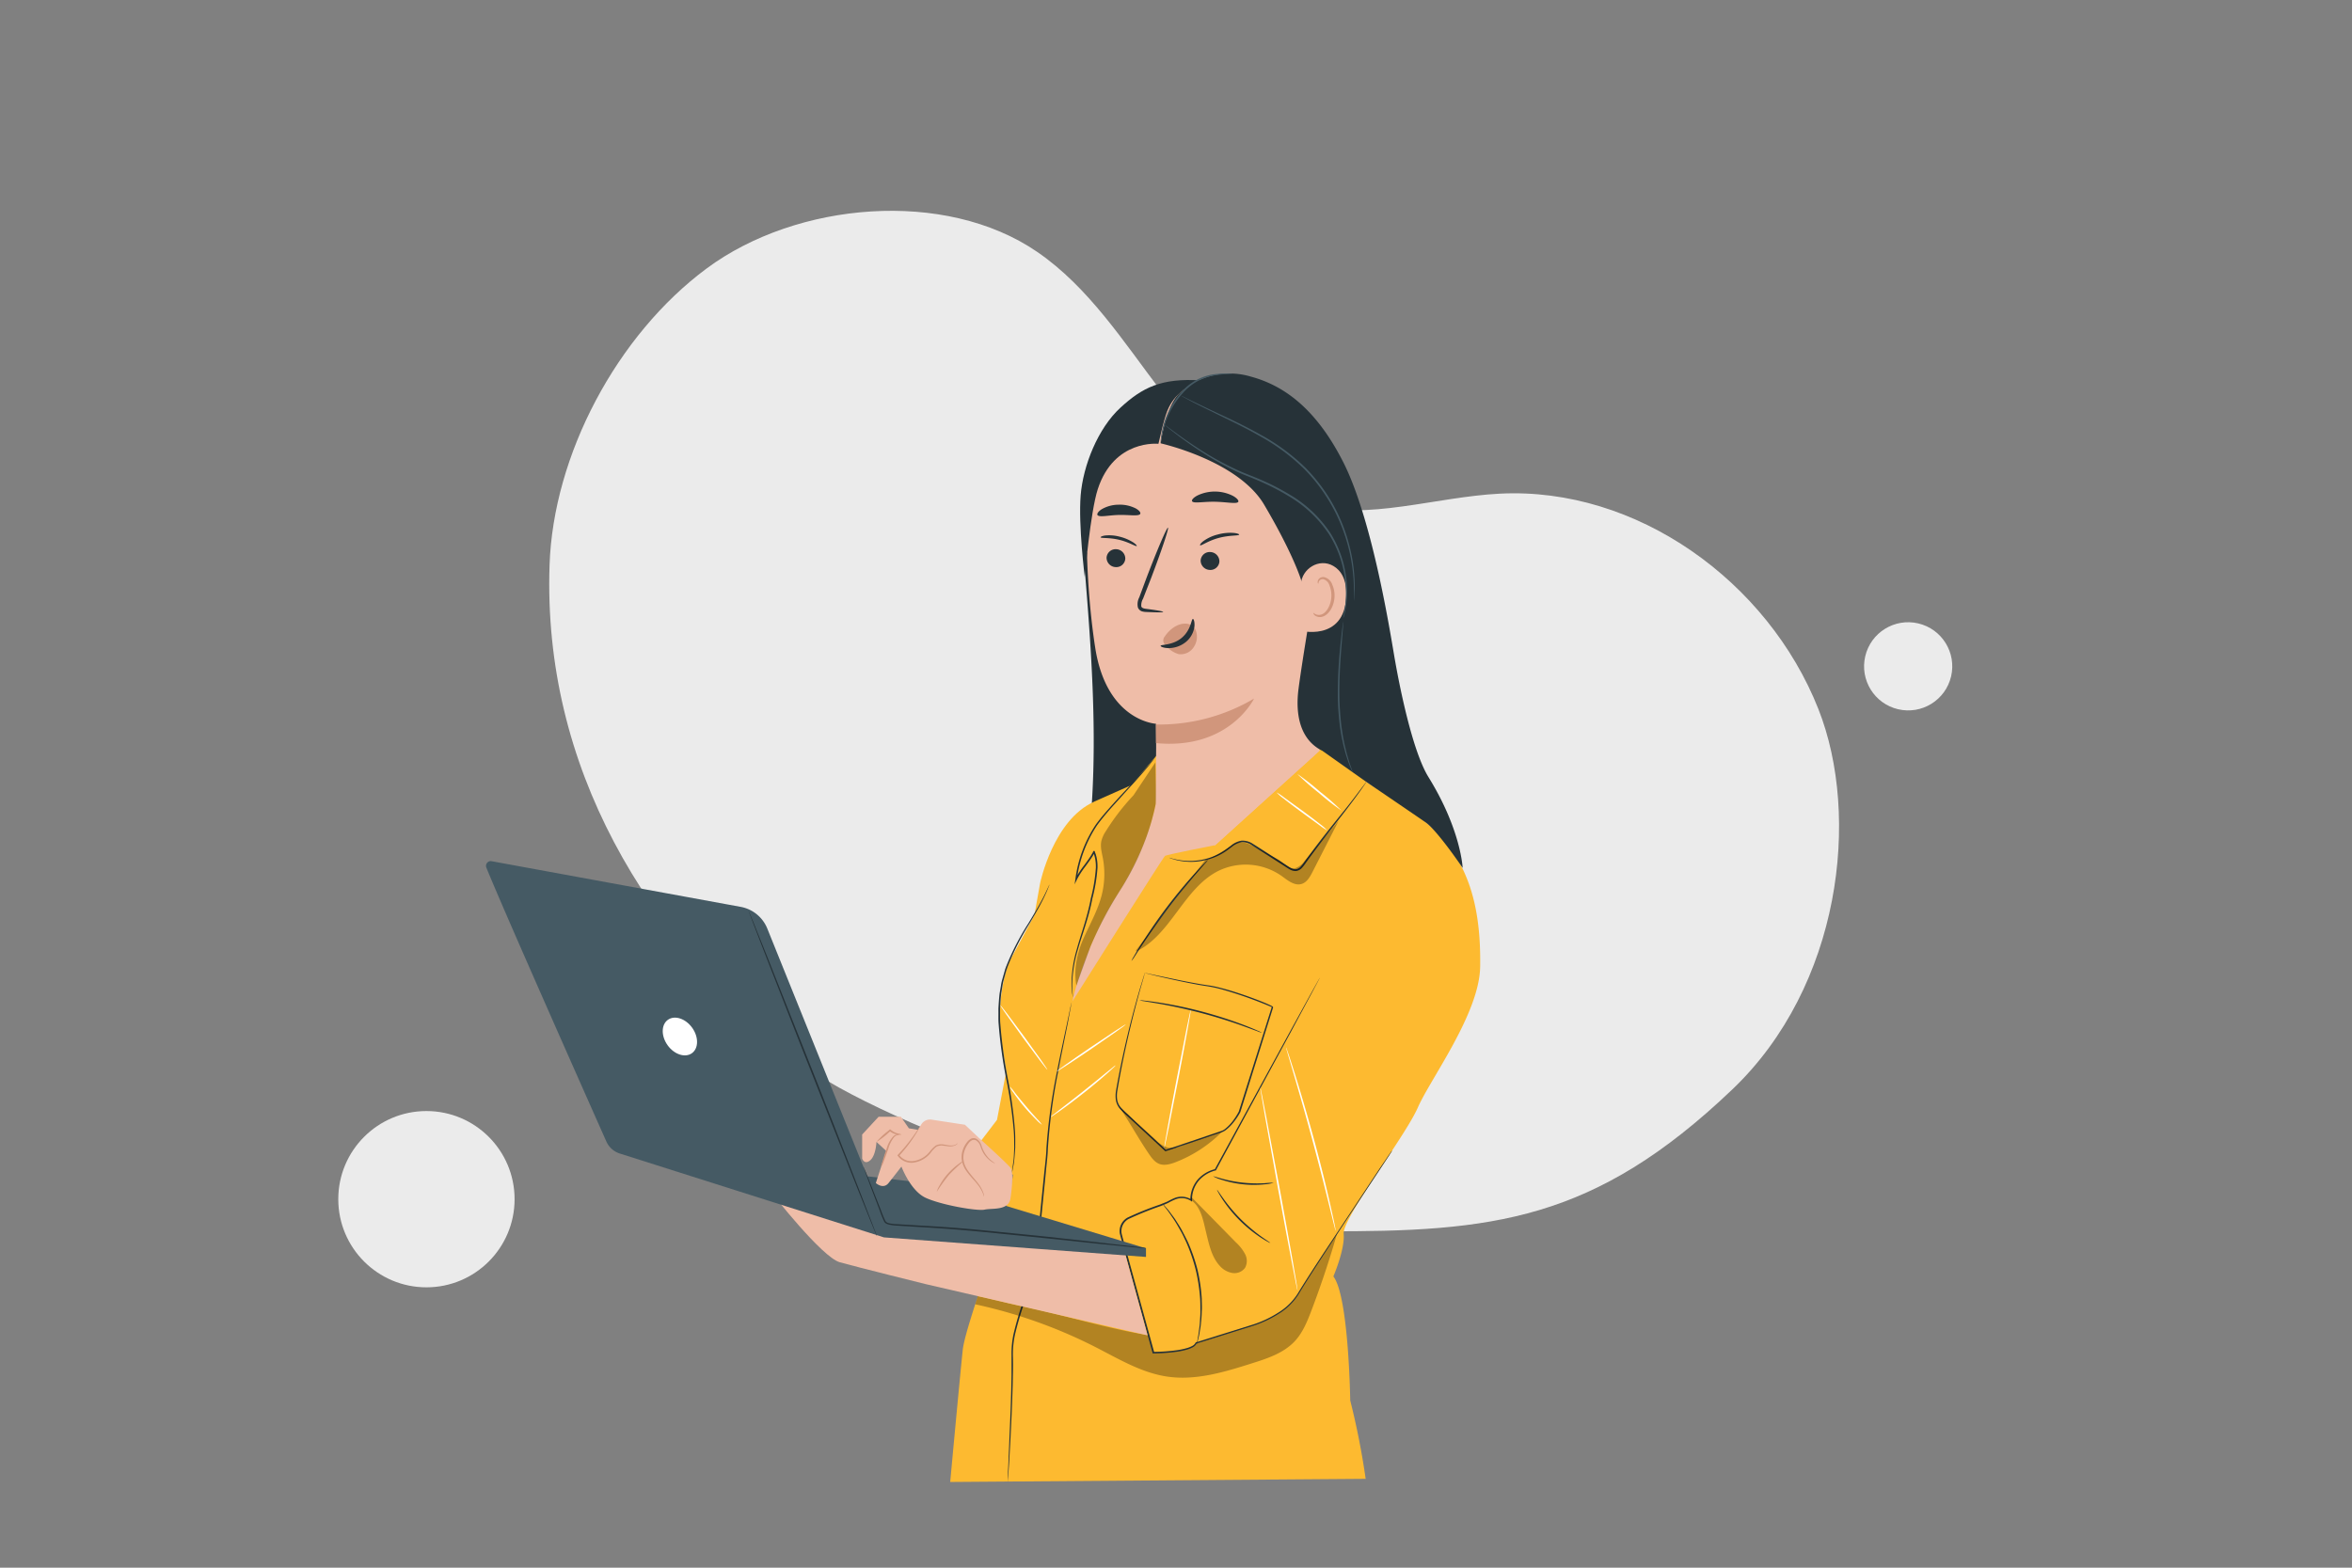 <svg xmlns="http://www.w3.org/2000/svg" viewBox="0 0 750 500"><rect x="0" y="0" width="750" height="500" fill="#808080" stroke="none"/><g id="freepik--background-simple--inject-3"><path d="M579.85,226.16c-16.08-40.69-57.91-70.93-101.6-68.71-20.72,1.06-41.63,8.63-61.76,3.63-19.37-4.81-34.08-20.35-46.16-36.22s-23.12-33.22-39.57-44.51c-29.4-20.18-76.71-16-105.38,5.24s-49,59.56-50.14,94.7c-2.15,64,30.3,118.62,80.15,158.74C279,358,378.67,394.87,422.1,392.7c53.72.21,86.22-3.18,130.28-45.22C587,314.49,593.36,260.37,579.85,226.16Z" style="fill:#ebebeb"></path><circle cx="135.98" cy="382.47" r="28.11" style="fill:#ebebeb"></circle><circle cx="608.49" cy="212.53" r="14.06" transform="translate(262.61 756.4) rotate(-76.8)" style="fill:#ebebeb"></circle></g><g id="freepik--Character--inject-3"><path d="M398.41,194.76l-53-19c3.47,41.34,6.84,83.71-4.15,123.71-1.19,4.33-2.24,9.75,1.2,12.63,2.06,1.72,5,1.78,7.69,1.7q8.24-.25,16.45-1.21c5.82-.67,12-1.81,16.17-5.95,3.47-3.48,4.87-8.46,6-13.23A346.91,346.91,0,0,0,398.41,194.76Z" style="fill:#263238"></path><path d="M311.64,365.4l6.28-8.23,4.2-22,9.56-53.55s4.21-20.14,17.2-25.91l2.75,53.5-26.5,67.23Z" style="fill:#FDBA30"></path><path d="M368.6,241.15l-7.81,9.24-11.91,5.3S322.66,305.77,322,306.24s-4.91,14.75-2.57,26.92,4,28.09,3.74,39.55S307.92,421.87,307,430.53s-4,42.13-4,42.13l132.48-1a243.08,243.08,0,0,0-4.92-25s-.47-33.24-5.38-39.56c0,0,3.74-8.66,3.28-13.57s19.66-31.13,23.64-40.26,19.66-30,19.89-44.94-2.11-27.62-9.6-37.92-21.06-17.32-26.68-21.06l-11-14.05Z" style="fill:#FDBA30"></path><path d="M321.37,472.66a2,2,0,0,1,0-.4c0-.29,0-.68,0-1.18,0-1.06.11-2.57.19-4.51.17-3.94.4-9.6.69-16.58.12-3.5.25-7.34.3-11.46,0-2,0-4.18,0-6.37a29.21,29.21,0,0,1,.67-6.78,106.72,106.72,0,0,1,4.33-13.9,67.34,67.34,0,0,0,2.29-7.3,31.77,31.77,0,0,0,.51-3.86l.39-4c.54-5.32,1.06-10.51,1.56-15.53.26-2.51.5-5,.75-7.39s.55-4.77.62-7.08A181.77,181.77,0,0,1,337,342c1.35-6.88,2.59-12.42,3.39-16.26.4-1.89.71-3.37.92-4.41l.25-1.15a2.54,2.54,0,0,1,.1-.39,2.37,2.37,0,0,1-.05.4c-.05.29-.11.67-.19,1.16-.2,1-.48,2.53-.83,4.44-.74,3.85-1.92,9.39-3.23,16.28a186.72,186.72,0,0,0-3.22,24.36c-.06,2.32-.39,4.67-.61,7.09s-.48,4.88-.73,7.39l-1.55,15.54-.39,4a32.65,32.65,0,0,1-.53,3.92,64.46,64.46,0,0,1-2.31,7.36,106.78,106.78,0,0,0-4.34,13.83,29.51,29.51,0,0,0-.69,6.66c.07,2.21.06,4.34,0,6.4-.07,4.12-.22,8-.36,11.46-.3,7-.62,12.67-.85,16.58-.13,1.94-.23,3.45-.3,4.51q-.06.74-.09,1.17A3.35,3.35,0,0,1,321.37,472.66Z" style="fill:#263238"></path><path d="M342,319.32c0-1.07,4.7-19.22,14.52-34.39s12-28.41,12-28.41l.16-19.58.84,2.52,49.8-7.22,1.51,7.2L387.5,269.55s-15.4,3-16,3.42S342,319.32,342,319.32Z" style="fill:#efbda8"></path><path d="M435.71,249.37a4.41,4.41,0,0,1-.44.69c-.3.45-.75,1.11-1.34,1.94-1.18,1.67-2.94,4.05-5.17,6.95s-4.94,6.31-7.86,10.16c-1.46,1.93-3,4-4.5,6.1a13.89,13.89,0,0,1-1.25,1.6,3.1,3.1,0,0,1-1.91,1,3.84,3.84,0,0,1-2.09-.6c-.62-.36-1.18-.74-1.77-1.12l-6.86-4.4c-1.11-.71-2.19-1.43-3.26-2.08a5.3,5.3,0,0,0-3.34-1,6.69,6.69,0,0,0-3.06,1.43c-.9.68-1.79,1.37-2.72,1.94a19.3,19.3,0,0,1-5.56,2.31,19.61,19.61,0,0,1-8.65.2,12.47,12.47,0,0,1-1.33-.32c-.38-.11-.7-.2-1-.3a3.8,3.8,0,0,1-.76-.32,6.32,6.32,0,0,1,.79.22c.26.08.58.16,1,.25a13.45,13.45,0,0,0,1.33.27,19.94,19.94,0,0,0,8.52-.35,19.26,19.26,0,0,0,5.42-2.33c.9-.56,1.76-1.24,2.68-1.94a7,7,0,0,1,3.27-1.54,5.85,5.85,0,0,1,3.66,1c1.09.67,2.16,1.37,3.28,2.08l6.86,4.39c1.17.71,2.3,1.7,3.54,1.64a2.52,2.52,0,0,0,1.58-.84,13.25,13.25,0,0,0,1.21-1.54c1.53-2.13,3.06-4.17,4.53-6.09,2.94-3.84,5.69-7.22,8-10.09s4.06-5.22,5.29-6.85l1.43-1.88A6.27,6.27,0,0,1,435.71,249.37Z" style="fill:#263238"></path><path d="M360.79,306.5a8.09,8.09,0,0,1,.74-1.42c.5-.89,1.27-2.17,2.24-3.73,2-3.12,4.78-7.35,8.17-11.83s6.68-8.35,9.16-11.07c1.24-1.36,2.26-2.44,3-3.17a9.37,9.37,0,0,1,1.16-1.1,8.89,8.89,0,0,1-1,1.23c-.73.85-1.7,1.95-2.86,3.28-2.39,2.78-5.64,6.68-9,11.15s-6.25,8.65-8.27,11.71c-1,1.48-1.77,2.7-2.38,3.64A9.77,9.77,0,0,1,360.79,306.5Z" style="fill:#263238"></path><path d="M365.09,310.34l.19,0,.57.12,2.21.47c1.94.42,4.78,1,8.4,1.77,1.81.36,3.82.75,6,1.13,1.1.19,2.24.35,3.43.53s2.42.48,3.67.81c2.5.64,5.12,1.48,7.85,2.43,1.37.48,2.76,1,4.18,1.55.71.28,1.42.56,2.14.87l1.07.47.54.26.28.15.14.09.07.06a.42.42,0,0,1,.13.23v.06l-10.44,33.34v0a20.46,20.46,0,0,1-2,3.05,14,14,0,0,1-2.64,2.69,4.49,4.49,0,0,1-1.22.66l-1.24.42-2.46.83L381.14,364l-9.38,3.15-.14.05-.11-.1-9.81-9.09-2.32-2.16a29.07,29.07,0,0,1-2.24-2.2,5.66,5.66,0,0,1-1.32-2.82,10,10,0,0,1,.06-3c1.34-7.66,2.85-14.37,4.22-19.94s2.63-10,3.52-13l1.06-3.45.29-.88a1.44,1.44,0,0,1,.12-.3s0,.11-.07.31-.15.52-.25.9l-1,3.46c-.84,3-2.05,7.43-3.38,13s-2.8,12.29-4.09,19.92a9.53,9.53,0,0,0-.06,2.87,5.09,5.09,0,0,0,1.24,2.59,27.9,27.9,0,0,0,2.19,2.15L362,357.7l9.82,9.07-.25,0,9.37-3.17,4.86-1.64,2.46-.83,1.24-.42a4,4,0,0,0,1.07-.59,13.84,13.84,0,0,0,2.54-2.59,20.66,20.66,0,0,0,1.91-3l0,0,10.51-33.32.19.07a131.8,131.8,0,0,0-16.24-5.76c-1.24-.33-2.46-.61-3.63-.82s-2.34-.36-3.44-.56c-2.19-.39-4.2-.8-6-1.18-3.62-.77-6.45-1.43-8.38-1.89l-2.2-.54-.56-.15C365.15,310.37,365.08,310.35,365.09,310.34Z" style="fill:#263238"></path><g style="opacity:0.3"><path d="M366.18,425.83c-11.58-1.75-27.67-6.58-40.87-9.34-4.71-1-8.79-2.12-13.5-3.1L311,416a157.59,157.59,0,0,1,38.5,13.73c7.32,3.75,14.58,8.13,22.72,9.32,9.11,1.34,18.26-1.46,27-4.23,5-1.57,10.15-3.28,13.68-7.08,2.49-2.69,3.91-6.17,5.22-9.59q5.17-13.57,9.05-27.6C411.45,408.21,389.55,429.37,366.18,425.83Z"></path></g><path d="M420.78,311.86l-33.28,61.2s-7.72,1.55-7.72,9.72c0,0-2.69-2.15-6.6.18-2.51,1.49-9.58,3.48-13.49,5.57a4.65,4.65,0,0,0-2.3,5.35l10.33,37.53s12.55,0,13.66-3.11l17.21-5.39S409.7,420,414,412.58,443.92,367,443.92,367" style="fill:#FDBA30"></path><path d="M443.92,367s-.07.14-.23.39-.41.62-.71,1.1l-2.8,4.25L429.7,388.58c-2.23,3.4-4.69,7.14-7.34,11.2s-5.5,8.42-8.36,13.15a19.35,19.35,0,0,1-6.11,6,35.47,35.47,0,0,1-8.14,3.87l-18.29,5.74.16-.16a2.84,2.84,0,0,1-1.31,1.34,8.7,8.7,0,0,1-1.68.68,21.82,21.82,0,0,1-3.54.75,57.59,57.59,0,0,1-7.37.52h-.2l0-.19-5.83-21.18q-1.58-5.71-3.11-11.31c-.5-1.88-1-3.68-1.5-5.58a4.93,4.93,0,0,1,2.45-5.06,102.24,102.24,0,0,1,10.28-4.14c.84-.33,1.67-.66,2.47-1a20.2,20.2,0,0,1,2.43-1.17,5.89,5.89,0,0,1,5.27.59l-.4.19a10,10,0,0,1,2.24-6.49,10.83,10.83,0,0,1,5.69-3.46l-.16.12c9.94-18.2,18.29-33.48,24.15-44.23l6.85-12.46c.8-1.43,1.41-2.52,1.83-3.29l.48-.83a2.07,2.07,0,0,1,.17-.28s0,.1-.14.29l-.45.86c-.4.77-1,1.88-1.76,3.32-1.57,2.91-3.85,7.15-6.73,12.52l-24,44.32,0,.09-.11,0a10.42,10.42,0,0,0-5.42,3.31,9.46,9.46,0,0,0-2.11,6.18v.47l-.39-.28a5.39,5.39,0,0,0-4.8-.5,19.74,19.74,0,0,0-2.37,1.15c-.82.39-1.66.73-2.51,1.06a100.87,100.87,0,0,0-10.21,4.12,4.42,4.42,0,0,0-2.19,4.53c.43,1.79,1,3.67,1.49,5.52q1.53,5.59,3.11,11.32c2,7.25,3.95,14.36,5.82,21.17l-.24-.19a56.51,56.51,0,0,0,7.3-.5,23,23,0,0,0,3.47-.73,8.07,8.07,0,0,0,1.57-.64,2.36,2.36,0,0,0,1.09-1.07l.05-.11.11,0,18.29-5.7a35.05,35.05,0,0,0,8-3.81,19.11,19.11,0,0,0,6-5.84c2.88-4.73,5.75-9.08,8.4-13.14l7.4-11.17L440,372.6l2.86-4.21.75-1.08C443.82,367.07,443.92,367,443.92,367Z" style="fill:#263238"></path><path d="M425.91,392.53a2.11,2.11,0,0,1-.19-.59c-.12-.44-.26-1-.44-1.7-.39-1.56-.91-3.69-1.56-6.31-1.31-5.31-3.16-12.65-5.34-20.72s-4.28-15.34-5.83-20.6l-1.83-6.23-.49-1.69a2.64,2.64,0,0,1-.13-.61,2.67,2.67,0,0,1,.23.58l.58,1.66c.49,1.46,1.17,3.57,2,6.18,1.64,5.23,3.79,12.5,6,20.57s4,15.44,5.2,20.78c.61,2.67,1.09,4.84,1.4,6.34l.34,1.73A4.61,4.61,0,0,1,425.91,392.53Z" style="fill:#fff"></path><path d="M413.77,411.66c-.14,0-2.92-14.47-6.2-32.37s-5.84-32.45-5.7-32.48,2.92,14.47,6.21,32.38S413.91,411.64,413.77,411.66Z" style="fill:#fff"></path><path d="M359,326.72c.08.12-4.8,3.58-10.89,7.73s-11.11,7.41-11.19,7.29,4.8-3.58,10.89-7.72S358.92,326.6,359,326.72Z" style="fill:#fff"></path><path d="M355.76,339.78a4.25,4.25,0,0,1-.72.76c-.49.47-1.2,1.12-2.1,1.91-1.8,1.59-4.32,3.73-7.19,6s-5.52,4.26-7.47,5.65c-1,.7-1.77,1.25-2.33,1.62a5.3,5.3,0,0,1-.9.53,4.05,4.05,0,0,1,.78-.7l2.23-1.75c1.9-1.46,4.51-3.48,7.37-5.76s5.42-4.36,7.27-5.88l2.21-1.78A4,4,0,0,1,355.76,339.78Z" style="fill:#fff"></path><path d="M334,341.2c-.12.09-3.6-4.48-7.77-10.19s-7.47-10.42-7.35-10.51,3.59,4.48,7.77,10.2S334.13,341.12,334,341.2Z" style="fill:#fff"></path><path d="M332.27,358.73a9.68,9.68,0,0,1-1.77-1.54c-1-1-2.42-2.46-3.85-4.15s-2.63-3.29-3.45-4.49a9.41,9.41,0,0,1-1.21-2,11,11,0,0,1,1.51,1.78c.89,1.14,2.13,2.69,3.55,4.37s2.75,3.17,3.71,4.24A11.85,11.85,0,0,1,332.27,358.73Z" style="fill:#fff"></path><path d="M423.22,264.86a20.26,20.26,0,0,1-2.46-1.66L415,259c-2.25-1.65-4.26-3.17-5.69-4.31a15.49,15.49,0,0,1-2.24-1.95,18,18,0,0,1,2.46,1.65l5.78,4.19c2.25,1.65,4.27,3.17,5.7,4.31A14.61,14.61,0,0,1,423.22,264.86Z" style="fill:#fff"></path><path d="M427.78,258.54a80.61,80.61,0,0,1-7.22-5.65,83,83,0,0,1-6.9-6.06,79,79,0,0,1,7.23,5.66A80.68,80.68,0,0,1,427.78,258.54Z" style="fill:#fff"></path><path d="M379.73,322c.14,0-1.64,10-4,22.19s-4.36,22.11-4.5,22.09,1.65-10,4-22.19S379.59,321.92,379.73,322Z" style="fill:#fff"></path><path d="M405.05,396.42a3.83,3.83,0,0,1-.86-.41c-.55-.29-1.31-.75-2.24-1.35a44,44,0,0,1-6.66-5.45,43,43,0,0,1-5.45-6.66c-.6-.92-1.06-1.68-1.35-2.23a3.24,3.24,0,0,1-.4-.87c.07,0,.78,1.12,2.06,2.89a53.47,53.47,0,0,0,5.51,6.51,55.2,55.2,0,0,0,6.5,5.51C403.94,395.63,405.1,396.34,405.05,396.42Z" style="fill:#263238"></path><path d="M406.15,377.22a11.76,11.76,0,0,1-2.84.51,33.57,33.57,0,0,1-13.79-1.46,11.38,11.38,0,0,1-2.67-1.1c0-.07,1.07.29,2.78.75a42.62,42.62,0,0,0,6.76,1.28,43.92,43.92,0,0,0,6.89.17A24.55,24.55,0,0,1,406.15,377.22Z" style="fill:#263238"></path><path d="M334.64,282.15a.9.9,0,0,1-.07.24l-.27.68c-.22.6-.6,1.47-1.11,2.57-1,2.21-2.73,5.29-4.95,9a82.22,82.22,0,0,0-6.88,13.55l-.36,1-.3,1c-.19.7-.39,1.42-.58,2.14a14.7,14.7,0,0,0-.47,2.21c-.12.75-.25,1.51-.38,2.28-.18,1.54-.28,3.12-.37,4.72,0,.8,0,1.61,0,2.43s0,1.63.07,2.45A155.54,155.54,0,0,0,321.55,345a131.91,131.91,0,0,1,2.06,15.14c.2,2.16.1,4.14.13,5.87-.14,1.72-.22,3.21-.37,4.42s-.37,2.09-.49,2.76l-.14.71a1,1,0,0,1-.07.24,1,1,0,0,1,0-.25q0-.28.09-.72c.09-.67.22-1.6.39-2.76s.17-2.69.28-4.41c-.06-1.72,0-3.68-.21-5.84a141.11,141.11,0,0,0-2.16-15.07,150.84,150.84,0,0,1-2.62-18.53c-.07-.83-.08-1.65-.07-2.48s0-1.63,0-2.45c.1-1.61.2-3.21.38-4.77.14-.77.27-1.54.4-2.3a15.09,15.09,0,0,1,.47-2.24c.21-.73.41-1.45.61-2.16l.3-1.06c.12-.35.25-.69.37-1a79.83,79.83,0,0,1,7-13.57c2.25-3.71,4-6.75,5.08-8.93.53-1.09.94-1.93,1.2-2.52.12-.27.22-.48.31-.66A.85.85,0,0,1,334.64,282.15Z" style="fill:#263238"></path><path d="M368.6,241.15l-.13.21-.4.58c-.35.52-.92,1.25-1.67,2.17-1.51,1.85-3.8,4.43-6.69,7.6-1.43,1.6-3,3.34-4.7,5.22s-3.46,3.94-5.15,6.24a40.69,40.69,0,0,0-6.47,17.31l-.49-.14a29.24,29.24,0,0,1,2.81-4.35c.54-.73,1.08-1.46,1.58-2.2.25-.37.5-.74.72-1.12l.33-.57.16-.29.07-.15,0-.07.06-.09a.29.29,0,0,1,.27-.1.31.31,0,0,1,.22.16l0,.06,0,.08.06.16.12.32a3.69,3.69,0,0,1,.21.64,8.65,8.65,0,0,1,.29,1.32,13.78,13.78,0,0,1,.17,2.64,52.45,52.45,0,0,1-1.64,9.81c-1.17,6.24-3.31,11.58-4.58,16.17a41.66,41.66,0,0,0-1.85,11.1,25.76,25.76,0,0,0,.14,3.06c0,.32.07.59.09.79a.86.86,0,0,1,0,.28,18.43,18.43,0,0,1-.45-4.13,40,40,0,0,1,1.71-11.2c1.23-4.63,3.32-10,4.46-16.17a52.89,52.89,0,0,0,1.6-9.72,13.61,13.61,0,0,0-.17-2.55,8.14,8.14,0,0,0-.28-1.26,3.31,3.31,0,0,0-.19-.61l-.12-.3-.05-.15,0-.08v0c.08,0-.2.07.19-.1h0c-.17-.09.24.11.19.1v0l0,.07L349,272l-.16.31-.34.59c-.24.39-.48.77-.74,1.14-.51.75-1.05,1.48-1.59,2.22a29,29,0,0,0-2.76,4.25l-.74,1.56.25-1.7a40.66,40.66,0,0,1,6.61-17.51c1.71-2.32,3.52-4.35,5.21-6.24s3.3-3.61,4.76-5.19c2.92-3.14,5.25-5.68,6.79-7.48.77-.91,1.36-1.61,1.74-2.11l.44-.55C368.53,241.2,368.59,241.14,368.6,241.15Z" style="fill:#263238"></path><path d="M370.67,383.87a1.82,1.82,0,0,1,.35.34l.93,1.05a18.59,18.59,0,0,1,1.39,1.72c.51.7,1.14,1.47,1.71,2.39s1.25,1.92,1.85,3.05,1.23,2.34,1.86,3.64a54.52,54.52,0,0,1,3.08,8.85,55.3,55.3,0,0,1,1.37,9.27c0,1.44.11,2.81,0,4.09a34.22,34.22,0,0,1-.24,3.56c-.07,1.09-.27,2.06-.4,2.91a19.54,19.54,0,0,1-.44,2.17l-.34,1.36a1.7,1.7,0,0,1-.15.47,1.63,1.63,0,0,1,.05-.49c.07-.38.15-.83.24-1.38s.26-1.32.35-2.18.28-1.81.33-2.9.18-2.25.17-3.53,0-2.62-.08-4.05a57.3,57.3,0,0,0-1.4-9.17,56.36,56.36,0,0,0-3-8.78c-.61-1.29-1.16-2.53-1.8-3.63s-1.2-2.14-1.78-3.05-1.15-1.72-1.63-2.42-.94-1.3-1.32-1.77l-.85-1.11A2.08,2.08,0,0,1,370.67,383.87Z" style="fill:#263238"></path><path d="M402.42,329.4a8.67,8.67,0,0,1-1.51-.51l-4.07-1.49c-3.45-1.25-8.25-2.84-13.65-4.27s-10.37-2.44-14-3.07l-4.28-.72a10.65,10.65,0,0,1-1.57-.3,8.68,8.68,0,0,1,1.6.1c1,.1,2.49.29,4.31.56a134,134,0,0,1,14,2.92A136,136,0,0,1,397,327.05c1.71.67,3.08,1.23,4,1.66A9.16,9.16,0,0,1,402.42,329.4Z" style="fill:#263238"></path><g style="opacity:0.3"><path d="M397,399.93a13.82,13.82,0,0,0-2.82-3.61L379.82,381.7l0,1.08c3.19,2.17,3.87,6.57,4.79,10.32s1.72,7.76,4.33,10.61a6.89,6.89,0,0,0,4,2.29,4.19,4.19,0,0,0,4.1-1.67A4.64,4.64,0,0,0,397,399.93Z"></path></g><g style="opacity:0.3"><path d="M377.27,365.25a8.86,8.86,0,0,1-4.91.77,8.74,8.74,0,0,1-3.71-2.38L356.7,352.75c3.42,5,6.16,10.12,9.58,15.15.92,1.36,1.94,2.79,3.48,3.35s3.4.07,5-.54A42.55,42.55,0,0,0,390,360.65Z"></path></g><g style="opacity:0.3"><path d="M362.26,303.49c11.17-5.35,15.19-20.21,26.28-25.74a19.94,19.94,0,0,1,20.13,1.62c1.92,1.38,4.05,3.22,6.33,2.57,1.72-.49,2.71-2.24,3.52-3.83q4.16-8.14,8.32-16.3l-10.91,12.86a6,6,0,0,1-2.83,2.2c-2.2.57-3.79-1.9-5.82-2.91-6.32-3.15-10.76-7.12-14.28-4.46,0,0-6.15,4.23-8.61,4.68l-22.13,28.89"></path></g><g style="opacity:0.3"><path d="M343.24,314.37c-.92-4.92.18-10.36,2.21-14.93s4.58-9,5.83-13.82a27.49,27.49,0,0,0,.41-11.87c-.35-1.84-.88-3.71-.48-5.54a10.39,10.39,0,0,1,1.5-3.24,72.27,72.27,0,0,1,8.72-11.3l7-10.5s.3,12.2.07,13.35a77.39,77.39,0,0,1-3,10.64,84.92,84.92,0,0,1-7.92,16.2,128,128,0,0,0-9.83,18.46Z"></path></g><path d="M387.5,269.55c-14.17-3.34-18.52-10.39-18.69-22.85l-.21-15.86s-15.69-.81-19.35-24.18c-1.82-11.62-3.4-30.4-2.38-46,.91-14,15.47-38.72,29.42-37.21l38.34,18.65a8.22,8.22,0,0,1,7.33,8.35h0l-3,90.57" style="fill:#efbda8"></path><path d="M352.86,177.87a3,3,0,0,0,2.88,3,2.86,2.86,0,0,0,3.09-2.7,3,3,0,0,0-2.87-3A2.88,2.88,0,0,0,352.86,177.87Z" style="fill:#263238"></path><path d="M351,171.42c.32.28,2.68,0,5.81.73s5.27,2.16,5.64,2c.19,0-.12-.5-1.05-1.13a14.54,14.54,0,0,0-4.47-1.88,12.78,12.78,0,0,0-4.67-.33C351.23,171,350.84,171.28,351,171.42Z" style="fill:#263238"></path><path d="M382.86,178.77a3,3,0,0,0,2.89,3,2.87,2.87,0,0,0,3.09-2.7,3,3,0,0,0-2.88-3A2.88,2.88,0,0,0,382.86,178.77Z" style="fill:#263238"></path><path d="M382.74,173.93c.47.11,2.54-1.47,5.92-2.37s6.17-.65,6.46-1c.15-.15-.38-.44-1.6-.58a14.88,14.88,0,0,0-5.26.51,13.19,13.19,0,0,0-4.62,2.16C382.74,173.38,382.52,173.88,382.74,173.93Z" style="fill:#263238"></path><path d="M370.91,195.16c0-.18-2-.53-5.24-.95-.82-.09-1.6-.25-1.74-.82a4.2,4.2,0,0,1,.56-2.43c.78-2,1.59-4.08,2.45-6.27,3.4-8.91,5.86-16.24,5.5-16.38s-3.41,7-6.81,15.9l-2.34,6.3a4.72,4.72,0,0,0-.44,3.23A2.09,2.09,0,0,0,364.2,195a5.42,5.42,0,0,0,1.4.19C368.87,195.33,370.89,195.35,370.91,195.16Z" style="fill:#263238"></path><path d="M368.6,231.07a59.38,59.38,0,0,0,31.29-8.27S392,239.26,368.6,237Z" style="fill:#d1967c"></path><path d="M371.42,203c1.6-2.39,4-4,6.2-4.09a3.68,3.68,0,0,1,3.63,2,5.84,5.84,0,0,1-.52,5.36,4.93,4.93,0,0,1-4.88,2.36,8.22,8.22,0,0,1-4-2.63,3.05,3.05,0,0,1-.82-1.15,2,2,0,0,1,.26-1.69" style="fill:#d1967c"></path><path d="M380.39,197.41c-.53,0-.54,3.47-3.54,6s-6.72,2.08-6.75,2.57c-.05.22.83.68,2.4.73a8.8,8.8,0,0,0,5.64-1.95,7.58,7.58,0,0,0,2.74-5C381,198.26,380.63,197.39,380.39,197.41Z" style="fill:#263238"></path><path d="M380.12,159.84c.4.84,3.56.11,7.37.19s6.95.81,7.38,0c.18-.4-.43-1.17-1.74-1.89A12.82,12.82,0,0,0,381.9,158C380.57,158.68,379.94,159.43,380.12,159.84Z" style="fill:#263238"></path><path d="M350,164.32c.71.73,3.47,0,6.78-.08s6.13.48,6.78-.28c.28-.38-.17-1.11-1.39-1.8a11.14,11.14,0,0,0-5.52-1.19,10.86,10.86,0,0,0-5.4,1.48C350.09,163.21,349.7,164,350,164.32Z" style="fill:#263238"></path><path d="M455.51,247.85c-5.09-8.23-9.25-28.74-11-39.13s-7.28-43.73-16.14-61.25-19.29-24.6-29.52-27.36a23.57,23.57,0,0,0-22.54,5.12c-4.62,4.13-6.2,16.17-6.2,16.17s24.69,5.49,33,19.57c9.55,16.17,11.87,24.3,11.87,24.3l3.09,8.85s-2.9,17.12-4,25.59.63,16.32,7.6,19.75l14,9.91s18.32,12.45,19.16,13.09c3.91,3,11.58,14.37,11.58,14.37S465.92,264.68,455.51,247.85Z" style="fill:#263238"></path><path d="M369.4,141.55S355.28,140,350.06,156c-2.35,7.21-4.16,28-4.16,28s-2.06-16.54-1.3-26,5.47-21.38,12.71-28c7-6.43,13-9.45,25.55-8.68,0,0-5.86,2-9.08,6.79C372.17,130.54,371.47,132.57,369.4,141.55Z" style="fill:#263238"></path><path d="M414.8,186.5c.25-5.17,5.88-8.61,10.36-6,2.46,1.43,4.35,4.29,4.12,9.77-.6,14.64-15.17,11-15.18,10.59C414.1,200.57,414.49,192.56,414.8,186.5Z" style="fill:#efbda8"></path><path d="M418.8,195.47c.07,0,.25.19.67.41a2.52,2.52,0,0,0,1.9.11c1.57-.5,3-2.9,3.16-5.53a8.44,8.44,0,0,0-.57-3.68,2.94,2.94,0,0,0-1.83-2,1.3,1.3,0,0,0-1.54.64c-.21.4-.13.69-.21.72s-.3-.26-.16-.86a1.65,1.65,0,0,1,.61-.9,2,2,0,0,1,1.43-.31,3.61,3.61,0,0,1,2.57,2.38,8.6,8.6,0,0,1,.71,4.11c-.21,2.95-1.83,5.65-4,6.17a2.72,2.72,0,0,1-2.31-.48C418.81,195.83,418.75,195.5,418.8,195.47Z" style="fill:#d1967c"></path><path d="M393,119.19c0,.11-2,0-5.19.47a17.93,17.93,0,0,0-5.34,1.6,17.69,17.69,0,0,0-5.36,4.17,27.17,27.17,0,0,0-5.93,10.87c-.85,3.1-.95,5.11-1.06,5.1a7.53,7.53,0,0,1,.05-1.41,26.67,26.67,0,0,1,.65-3.78,26.2,26.2,0,0,1,5.9-11.12,16.63,16.63,0,0,1,11-5.79,31.26,31.26,0,0,1,3.84-.19A7.1,7.1,0,0,1,393,119.19Z" style="fill:#455a64"></path><path d="M428.34,197.08a.74.74,0,0,1,0-.24l.12-.68c.06-.31.14-.68.22-1.11s.14-1,.22-1.52a34.69,34.69,0,0,0-.13-9.78,35.05,35.05,0,0,0-5.06-13.49,39.46,39.46,0,0,0-12.85-12.06,72.73,72.73,0,0,0-8.17-4.28c-2.71-1.25-5.43-2.22-8-3.36A95.28,95.28,0,0,1,382,143.39c-3.47-2.3-6.17-4.32-8-5.75-.91-.72-1.62-1.28-2.08-1.68l-.53-.45c-.12-.11-.18-.16-.17-.17l.2.13.56.41,2.15,1.6c1.87,1.38,4.6,3.35,8.08,5.6a97.21,97.21,0,0,0,12.75,7c2.49,1.12,5.23,2.09,8,3.33a73.68,73.68,0,0,1,8.23,4.3,39.6,39.6,0,0,1,13,12.25,34.71,34.71,0,0,1,5,13.7,33.35,33.35,0,0,1,0,9.85l-.27,1.53c-.1.42-.19.79-.26,1.1l-.18.68C428.38,197,428.35,197.09,428.34,197.08Z" style="fill:#455a64"></path><path d="M431.73,191.56a1.35,1.35,0,0,1,0-.24c0-.19,0-.42,0-.7,0-.62.07-1.52,0-2.69a56,56,0,0,0-5.49-23.65,54.67,54.67,0,0,0-10.22-14.57,64.78,64.78,0,0,0-14.32-10.64c-4.78-2.74-9.29-4.85-13-6.68s-6.79-3.31-8.86-4.41c-1-.53-1.82-1-2.36-1.28l-.61-.35a.93.93,0,0,1-.2-.14s.08,0,.23.09l.63.3,2.4,1.2c2.09,1,5.15,2.49,8.93,4.25s8.3,3.88,13.12,6.6a64.35,64.35,0,0,1,14.45,10.69,55,55,0,0,1,10.29,14.73,56.69,56.69,0,0,1,4.46,14,52.24,52.24,0,0,1,.79,9.87c0,1.17-.11,2.08-.14,2.69,0,.28-.05.51-.06.7A.92.92,0,0,1,431.73,191.56Z" style="fill:#455a64"></path><path d="M431.3,246.25a1.93,1.93,0,0,1-.22-.44l-.55-1.3c-.24-.57-.52-1.27-.78-2.1s-.61-1.77-.87-2.84c-.14-.54-.29-1.09-.44-1.67s-.26-1.2-.4-1.83c-.3-1.27-.48-2.64-.72-4.07a86.7,86.7,0,0,1-.71-9.44,148.48,148.48,0,0,1,.85-17.15c.23-2.18.43-3.94.59-5.16.08-.56.14-1,.19-1.4a2.59,2.59,0,0,1,.1-.49,1.82,1.82,0,0,1,0,.5l-.1,1.41c-.11,1.3-.25,3-.42,5.18-.34,4.37-.81,10.42-.7,17.1a91.28,91.28,0,0,0,.67,9.38c.22,1.43.39,2.8.66,4,.13.63.23,1.24.37,1.83l.41,1.66c.23,1.07.55,2,.79,2.85s.48,1.54.69,2.12.33,1,.46,1.33A1.5,1.5,0,0,1,431.3,246.25Z" style="fill:#455a64"></path><path d="M246.18,380.58s15.9,20.4,21.6,22,27.29,6.95,27.29,6.95l70.85,16.37-8.34-30.37-67.1-.91Z" style="fill:#efbda8"></path><path d="M155.08,276.7c5.31,13.17,32.07,73.42,38.27,87.37a7,7,0,0,0,4.3,3.84l84.22,26.74,83.56,6.24v-2.75l-67.55-20.47-21.34-2.5-31.86-79a11.38,11.38,0,0,0-8.51-6.94l-79.42-14.56A1.51,1.51,0,0,0,155.08,276.7Z" style="fill:#455a64"></path><path d="M365.43,398.14h-.27l-.77-.06-3-.27-10.95-1.1L334.21,395l-19.89-2c-7.06-.7-13.79-1.23-19.92-1.58l-8.71-.54a15,15,0,0,1-2-.26,4,4,0,0,1-1-.32,1.73,1.73,0,0,1-.76-.73,32.66,32.66,0,0,1-1.38-3.42c-1.63-4.31-3-7.82-3.89-10.29-.44-1.19-.78-2.13-1-2.81l-.26-.74a1.17,1.17,0,0,1-.07-.25s0,.07.12.24l.3.71c.28.67.65,1.6,1.13,2.78l4.05,10.24a32.45,32.45,0,0,0,1.37,3.33,1.4,1.4,0,0,0,.6.58,4.1,4.1,0,0,0,.88.27,14,14,0,0,0,2,.23c2.72.13,5.65.33,8.71.51,6.14.32,12.89.83,19.95,1.53l19.89,2,16.23,1.81,10.94,1.26,3,.37.77.1Z" style="fill:#263238"></path><path d="M322.25,382s1.21-7.94,0-9.51-9.72-9.22-9.72-9.22l-4.83-4.54-10.65-1.63a3.24,3.24,0,0,0-3.25,1.5l-1.09,1.75-2.89-.48-2.55-3.69h-7.1l-5.25,5.67v7.66s.71,2.13,2.56.57,2-5.88,2-5.88l3.15,2.9-3.35,10.22s2.35,2.14,4.06,0,4.11-5.25,4.11-5.25,2.84,7.66,7.66,9.93,16.46,4.34,18.88,3.8S321.79,386.25,322.25,382Z" style="fill:#efbda8"></path><path d="M305.4,364.58s0,.12-.19.29a2.09,2.09,0,0,1-.84.53,4.14,4.14,0,0,1-1.55.22c-.61,0-1.28-.15-2-.22a3.53,3.53,0,0,0-2.24.35,10.19,10.19,0,0,0-1.87,2,8.43,8.43,0,0,1-5.69,3.09,5.37,5.37,0,0,1-4.75-2.21l-.11-.16.14-.14a55.8,55.8,0,0,0,5.15-6.28c1.15-1.65,1.77-2.66,1.83-2.63a3.05,3.05,0,0,1-.37.77c-.26.48-.66,1.18-1.21,2a45.93,45.93,0,0,1-5,6.45l0-.31a4.92,4.92,0,0,0,4.32,2,8.06,8.06,0,0,0,5.35-2.89,10.57,10.57,0,0,1,2-2.06,3.89,3.89,0,0,1,2.52-.35c.75.1,1.41.26,2,.3a4.39,4.39,0,0,0,1.47-.12A3,3,0,0,0,305.4,364.58Z" style="fill:#d1967c"></path><path d="M313.76,381.58c-.06,0-.12-.45-.44-1.2a11.63,11.63,0,0,0-1.84-2.91c-.92-1.14-2.19-2.38-3.34-4a8.49,8.49,0,0,1-1.32-2.85,6.8,6.8,0,0,1,.05-3.38,8.22,8.22,0,0,1,1.53-3,3.62,3.62,0,0,1,1.28-1.07,1.89,1.89,0,0,1,1.66.05,3.82,3.82,0,0,1,1.69,2.32,10.84,10.84,0,0,0,1,2.19,9.2,9.2,0,0,0,2.26,2.57c.64.51,1.05.73,1,.77a4.08,4.08,0,0,1-1.15-.6,8.84,8.84,0,0,1-2.46-2.55,10.68,10.68,0,0,1-1-2.23,3.42,3.42,0,0,0-1.5-2,1.41,1.41,0,0,0-1.25,0,3.09,3.09,0,0,0-1.08.94,7.86,7.86,0,0,0-1.42,2.83,6.32,6.32,0,0,0-.07,3.14,8.35,8.35,0,0,0,1.23,2.69c1.09,1.59,2.33,2.86,3.23,4.05a10.6,10.6,0,0,1,1.74,3.07,4.6,4.6,0,0,1,.22.94Q313.79,381.58,313.76,381.58Z" style="fill:#d1967c"></path><path d="M286.7,362a2.25,2.25,0,0,0-1.54.63,10.3,10.3,0,0,0-1.9,3.77c-.58,1.6-1.08,3.06-1.49,4.1a5.4,5.4,0,0,1-.81,1.63,7.54,7.54,0,0,1,.46-1.75c.32-1.07.77-2.55,1.35-4.16a9.07,9.07,0,0,1,2.15-3.86,2,2,0,0,1,1.29-.51C286.55,361.81,286.71,361.92,286.7,362Z" style="fill:#d1967c"></path><path d="M287.46,361.82c0,.06-.44.15-1.17.06a5.31,5.31,0,0,1-2.67-1.19H284l-.65.57a23.16,23.16,0,0,1-3.86,2.94,22.47,22.47,0,0,1,3.52-3.34l.66-.56.17-.14.16.14a6,6,0,0,0,2.41,1.25A6.48,6.48,0,0,1,287.46,361.82Z" style="fill:#d1967c"></path><path d="M298.73,380.11a6.05,6.05,0,0,1,.76-1.81,20.6,20.6,0,0,1,2.7-3.88,21.26,21.26,0,0,1,3.5-3.19,6,6,0,0,1,1.7-1,62.17,62.17,0,0,0-4.81,4.51A59,59,0,0,0,298.73,380.11Z" style="fill:#d1967c"></path><path d="M238.69,290.49a.81.81,0,0,1,.13.26l.34.78,1.24,3,4.46,11.1c3.74,9.42,8.87,22.38,14.55,36.69s10.71,27.32,14.4,36.75c1.81,4.69,3.28,8.49,4.32,11.16l1.14,3c.12.33.21.59.29.8a1.2,1.2,0,0,1,.08.28,1.63,1.63,0,0,1-.13-.26q-.13-.3-.33-.78c-.3-.72-.72-1.73-1.24-3l-4.47-11.1c-3.73-9.42-8.87-22.38-14.55-36.7s-10.7-27.31-14.4-36.74l-4.31-11.16c-.49-1.3-.87-2.32-1.15-3.05l-.29-.79A2.61,2.61,0,0,1,238.69,290.49Z" style="fill:#263238"></path><ellipse cx="216.81" cy="330.58" rx="4.81" ry="6.56" transform="translate(-152.59 189.74) rotate(-35.87)" style="fill:#fff"></ellipse></g></svg>